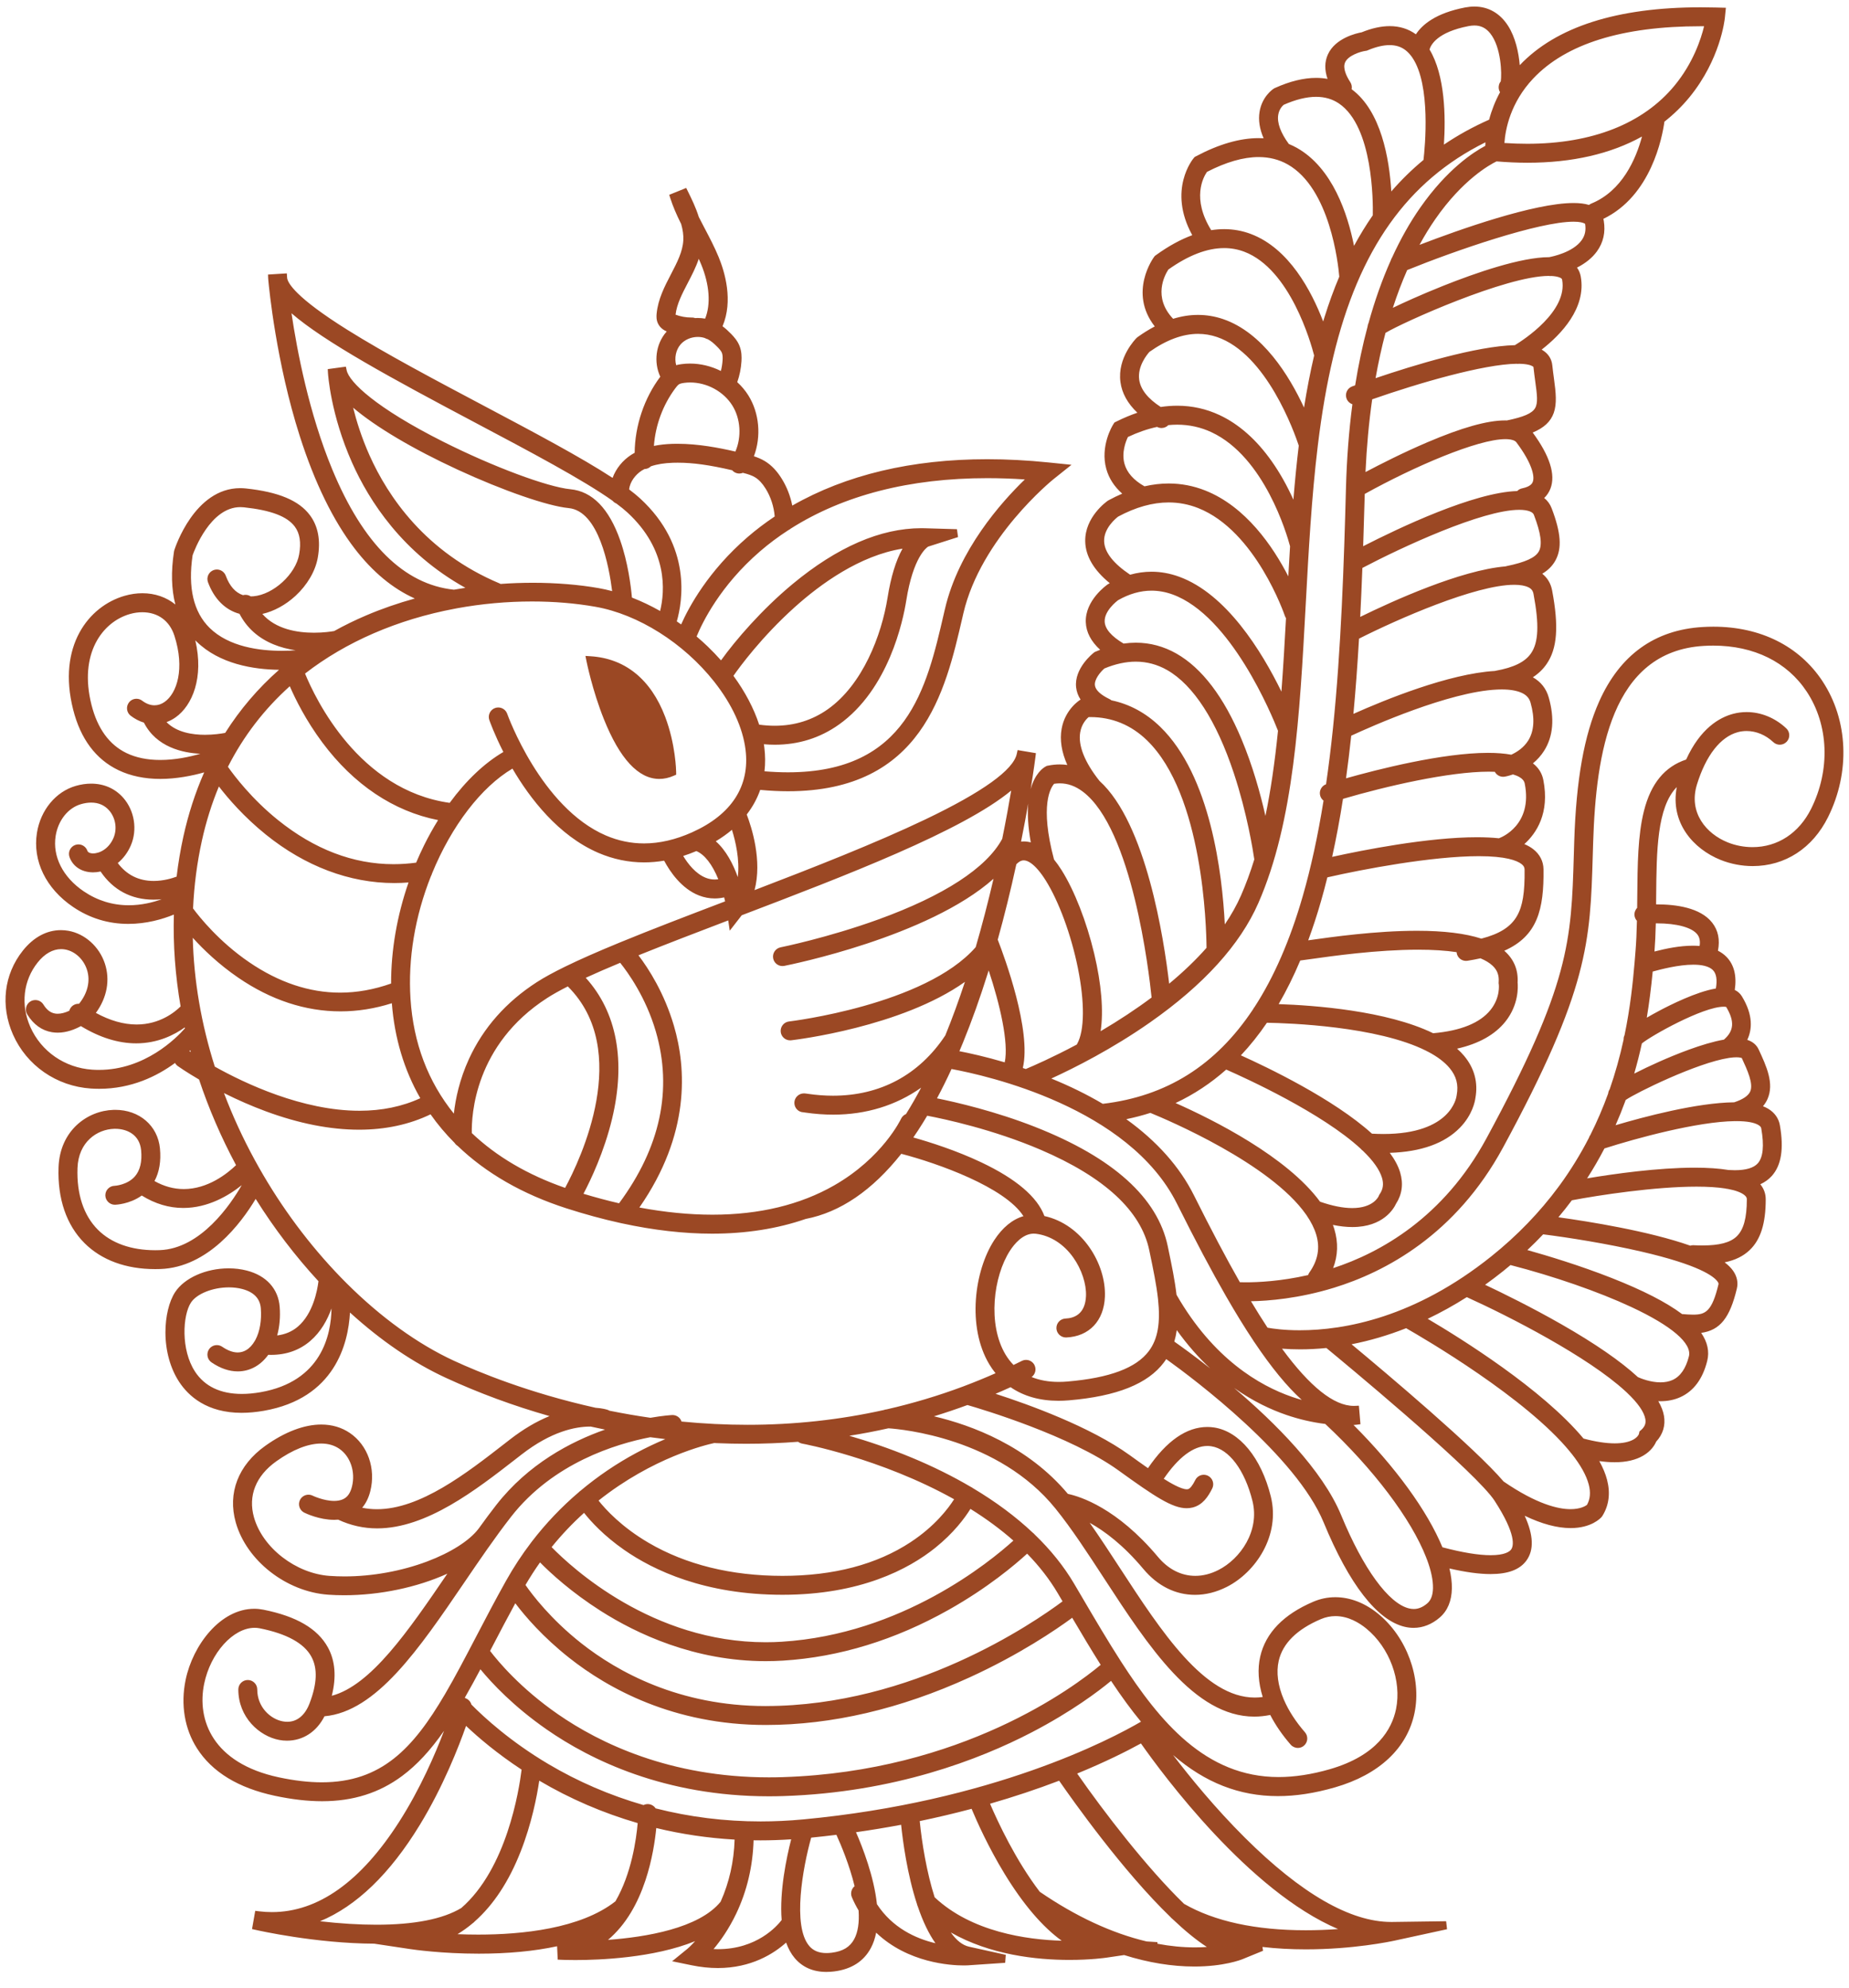 <svg width="186" height="200" viewBox="0 0 186 200" fill="none" xmlns="http://www.w3.org/2000/svg">
<path d="M183.333 68.524C180.994 64.99 177.097 63.043 172.358 63.043C172.003 63.043 171.639 63.054 171.276 63.076C166.461 63.361 162.958 65.883 160.867 70.571C159.355 73.961 158.558 78.433 158.359 84.645C158.345 85.078 158.333 85.499 158.321 85.911L158.318 86.013C158.061 94.669 157.932 99.013 149.525 114.524C145.201 122.502 138.839 126.021 134.104 127.572C134.592 126.307 134.633 124.987 134.224 123.635C134.183 123.499 134.136 123.361 134.084 123.222C134.783 123.366 135.439 123.438 136.042 123.438C139.157 123.438 140.214 121.565 140.426 121.107C141.046 120.145 141.187 119.08 140.846 117.939C140.659 117.312 140.309 116.653 139.804 115.973C142.951 115.872 145.324 115.022 146.864 113.442C148.136 112.136 148.378 110.764 148.416 110.472C148.702 108.892 148.32 107.46 147.283 106.217C147.076 105.969 146.839 105.728 146.574 105.493C148.759 105 150.395 104.08 151.447 102.755C152.786 101.066 152.707 99.265 152.665 98.835C152.733 97.613 152.322 96.575 151.442 95.75C151.403 95.714 151.363 95.678 151.322 95.643C154.668 94.161 155.318 91.481 155.269 87.451C155.259 86.644 154.9 85.942 154.231 85.421C153.986 85.229 153.688 85.059 153.342 84.914C154.542 83.832 155.909 81.812 155.251 78.461C155.119 77.786 154.768 77.226 154.206 76.791C154.656 76.42 155.034 75.996 155.333 75.521C156.24 74.083 156.396 72.28 155.796 70.163C155.544 69.272 155.007 68.591 154.197 68.132C154.764 67.763 155.221 67.322 155.581 66.799C156.654 65.242 156.82 63.026 156.135 59.393C156.004 58.7 155.666 58.13 155.144 57.716C155.745 57.354 156.174 56.918 156.47 56.379C157.14 55.158 157.026 53.589 156.089 51.133C155.93 50.715 155.678 50.369 155.339 50.097C155.62 49.827 155.832 49.507 155.971 49.142C156.501 47.743 155.899 45.85 154.182 43.513C155.325 43.036 155.986 42.414 156.298 41.541C156.628 40.61 156.513 39.493 156.326 38.131C156.266 37.691 156.205 37.238 156.152 36.736C156.085 36.104 155.752 35.585 155.189 35.235C155.155 35.213 155.12 35.193 155.082 35.172C157.032 33.652 159.593 30.989 159.014 27.806C158.954 27.476 158.827 27.178 158.637 26.921C159.5 26.483 160.172 25.938 160.638 25.295C161.29 24.398 161.522 23.356 161.329 22.196C161.318 22.136 161.305 22.076 161.29 22.016C166.096 19.702 167.215 13.813 167.432 12.24C168.366 11.507 169.213 10.682 169.949 9.783C173.062 5.984 173.495 1.971 173.512 1.802L173.615 0.782L172.59 0.755C172.083 0.742 171.577 0.735 171.087 0.735C162.672 0.735 156.546 2.694 152.878 6.558C152.776 5.278 152.435 3.739 151.705 2.6C150.893 1.33 149.72 0.659 148.313 0.659C148.011 0.659 147.695 0.691 147.374 0.752C144.459 1.315 143.082 2.456 142.432 3.45C141.676 2.904 140.79 2.628 139.798 2.628C138.94 2.628 137.988 2.838 136.972 3.251C136.443 3.347 134.324 3.832 133.578 5.478C133.244 6.216 133.232 7.04 133.545 7.935C133.174 7.868 132.789 7.835 132.396 7.835C131.14 7.835 129.746 8.177 128.253 8.852L128.238 8.858L128.136 8.915L128.123 8.923C128.005 9.001 126.959 9.725 126.708 11.232C126.567 12.071 126.704 12.969 127.114 13.91C126.947 13.901 126.78 13.895 126.612 13.895C124.719 13.895 122.609 14.505 120.34 15.707L120.181 15.79L120.064 15.926C120.036 15.957 117.418 19.08 119.935 23.658C118.748 24.095 117.523 24.768 116.287 25.663L116.172 25.747L116.086 25.86C116.059 25.896 113.474 29.394 116.163 32.838C115.592 33.137 115.015 33.495 114.443 33.905L114.43 33.915L114.339 33.992L114.328 34.003C114.248 34.082 112.379 35.972 112.711 38.436C112.862 39.558 113.434 40.592 114.415 41.518C113.736 41.75 113.044 42.039 112.35 42.382L112.107 42.502L111.963 42.732C111.909 42.819 110.648 44.882 111.288 47.175C111.551 48.117 112.088 48.95 112.89 49.66C112.427 49.857 111.965 50.081 111.511 50.329L111.502 50.335L111.433 50.377L111.423 50.384C111.329 50.449 109.112 52.015 109.168 54.473C109.2 55.946 110.031 57.354 111.636 58.666C111.588 58.692 111.54 58.719 111.492 58.747L111.485 58.751L111.426 58.788C111.333 58.852 109.143 60.386 109.225 62.593C109.262 63.594 109.748 64.525 110.671 65.367C110.52 65.425 110.371 65.486 110.223 65.549L110.111 65.597L110.013 65.674C109.932 65.737 108.044 67.235 108.251 69.137C108.298 69.576 108.449 69.991 108.7 70.375L108.695 70.379C108.632 70.417 107.152 71.325 106.795 73.313C106.594 74.434 106.786 75.656 107.366 76.953C107.114 76.917 106.86 76.9 106.604 76.9C106.223 76.9 105.831 76.939 105.44 77.019L105.297 77.048L105.169 77.119C104.913 77.261 104.111 77.816 103.679 79.388C104.009 77.374 104.158 76.173 104.161 76.153L104.208 75.767L102.366 75.456L102.284 75.836C101.934 77.461 98.84 79.679 93.089 82.429C88.093 84.819 81.664 87.336 75.903 89.543C76.69 86.578 75.615 83.233 75.117 81.936C75.709 81.173 76.163 80.343 76.473 79.461C77.457 79.552 78.395 79.598 79.268 79.598C92.772 79.598 95.099 69.538 96.797 62.193L96.91 61.703C98.67 54.119 105.895 48.269 105.968 48.211L107.788 46.757L105.47 46.52C103.363 46.305 101.291 46.196 99.312 46.196C91.711 46.196 85.117 47.765 79.699 50.861C79.508 49.897 79.147 48.972 78.64 48.157C78.153 47.372 77.608 46.8 76.973 46.407C76.595 46.173 76.205 46.017 75.839 45.9C76.592 43.904 76.389 41.553 75.286 39.786C74.983 39.299 74.606 38.85 74.164 38.445C74.404 37.764 74.546 37.057 74.589 36.337C74.613 35.913 74.614 35.357 74.394 34.802C74.194 34.298 73.869 33.921 73.545 33.588C73.241 33.275 72.962 33.025 72.684 32.82C73.769 30.25 72.918 27.382 72.294 25.864C71.885 24.872 71.388 23.924 70.907 23.007L70.882 22.962C70.677 22.571 70.483 22.201 70.295 21.828C70.001 20.881 69.574 20.013 69.196 19.245L69.029 18.907L67.32 19.599L67.436 19.959C67.689 20.741 68.025 21.539 68.522 22.539C68.692 23.129 68.763 23.658 68.738 24.157C68.681 25.313 68.106 26.417 67.496 27.587C66.855 28.818 66.192 30.092 66.052 31.567C66.026 31.84 66.02 32.199 66.197 32.559C66.405 32.982 66.763 33.211 67.067 33.347C67.047 33.368 67.029 33.39 67.01 33.411C65.966 34.627 65.739 36.435 66.422 37.898C66.422 37.899 66.42 37.901 66.419 37.902C64.801 40.057 63.87 42.831 63.844 45.548C63.718 45.617 63.605 45.683 63.5 45.751C62.623 46.321 61.961 47.148 61.623 48.075C58.434 45.99 53.677 43.471 48.655 40.81C43.804 38.24 38.788 35.584 34.979 33.202C29.701 29.902 28.959 28.462 28.888 27.989C28.883 27.941 28.881 27.913 28.88 27.903L28.851 27.501L26.962 27.619L26.978 28.017C26.98 28.07 26.985 28.125 26.991 28.182C27.069 29.035 27.788 36.467 30.158 43.878C31.657 48.568 33.52 52.379 35.694 55.206C37.488 57.538 39.513 59.216 41.727 60.208C40.024 60.678 38.382 61.249 36.831 61.911C35.728 62.381 34.647 62.909 33.616 63.481C33.326 63.533 32.558 63.65 31.587 63.65C29.92 63.65 27.74 63.307 26.391 61.761C27.547 61.498 28.728 60.859 29.718 59.948C30.907 58.854 31.727 57.453 31.966 56.106C32.272 54.373 32.005 52.932 31.17 51.82C30.061 50.343 28.019 49.49 24.743 49.138C24.549 49.118 24.354 49.107 24.163 49.107C19.569 49.107 17.617 55.089 17.536 55.344L17.532 55.359L17.506 55.471L17.503 55.487C17.193 57.5 17.241 59.278 17.641 60.81C16.741 60.083 15.597 59.677 14.325 59.677C13.738 59.677 13.135 59.764 12.534 59.937C8.913 60.978 5.747 65.001 7.356 71.374C8.103 74.331 9.635 76.384 11.91 77.475C13.131 78.061 14.553 78.358 16.137 78.358C17.721 78.358 19.335 78.041 20.54 77.698C19.648 79.721 18.945 81.89 18.445 84.16C18.158 85.465 17.93 86.818 17.768 88.186C17.331 88.349 16.455 88.621 15.463 88.621C13.956 88.621 12.741 88.015 11.847 86.818C12.408 86.357 12.858 85.752 13.161 85.047C13.84 83.469 13.533 81.543 12.397 80.254C11.577 79.324 10.46 78.832 9.166 78.832C8.665 78.832 8.146 78.908 7.623 79.058C5.615 79.635 4.081 81.49 3.715 83.785C3.266 86.605 4.625 89.391 7.352 91.238C9.02 92.368 10.888 92.941 12.904 92.941C14.729 92.941 16.33 92.477 17.491 92.004C17.403 95.04 17.631 98.145 18.167 101.243C17.595 101.811 16.068 103.062 13.744 103.062C12.438 103.062 11.061 102.67 9.645 101.895C10.764 100.367 11.095 98.581 10.549 96.931C9.984 95.225 8.545 93.933 6.883 93.636C6.632 93.592 6.378 93.569 6.129 93.569C4.696 93.569 3.371 94.284 2.295 95.635C0.396 98.021 0.027 101.176 1.306 104.074C2.683 107.19 5.685 109.271 9.14 109.503C9.416 109.521 9.696 109.531 9.972 109.531C13.223 109.531 15.801 108.26 17.608 106.931C17.677 107.057 17.773 107.166 17.894 107.251C17.979 107.312 18.742 107.848 20.025 108.598C20.999 111.525 22.249 114.42 23.745 117.211C22.851 118.071 20.905 119.617 18.48 119.617C17.48 119.617 16.494 119.347 15.541 118.811C16.028 117.91 16.213 116.807 16.09 115.525C15.871 113.242 14.021 111.647 11.591 111.647C11.534 111.647 11.478 111.647 11.421 111.65C8.77 111.73 6.019 113.742 5.89 117.431C5.779 120.598 6.681 123.233 8.499 125.052C10.211 126.764 12.671 127.67 15.612 127.67C15.781 127.67 15.952 127.667 16.122 127.661C20.932 127.494 24.248 123.06 25.72 120.607C27.589 123.587 29.711 126.37 32.036 128.889C31.922 129.816 31.489 132.153 29.962 133.455C29.387 133.945 28.69 134.242 27.883 134.342C28.126 133.454 28.213 132.47 28.135 131.462C27.996 129.65 26.789 128.32 24.823 127.815C24.248 127.667 23.637 127.592 23.004 127.592C20.72 127.592 18.555 128.554 17.616 129.986C17.002 130.923 16.638 132.445 16.642 134.058C16.648 135.908 17.14 137.669 18.026 139.018C18.958 140.436 20.804 142.127 24.303 142.127C25.002 142.127 25.75 142.059 26.527 141.924C33.697 140.677 35.036 135.153 35.206 132.037C38.346 134.893 41.593 137.103 44.868 138.614C48.174 140.14 51.67 141.429 55.277 142.454C53.955 142.994 52.625 143.779 51.31 144.799L50.72 145.258C46.958 148.182 42.277 151.823 37.922 151.823C37.415 151.823 36.917 151.773 36.434 151.675C36.811 151.228 37.086 150.667 37.253 149.998C37.821 147.728 36.994 145.38 35.197 144.157C34.366 143.591 33.397 143.305 32.317 143.305C30.595 143.305 28.647 144.046 26.683 145.449C23.963 147.391 22.881 150.199 23.715 153.151C24.802 157.003 28.806 160.129 33.027 160.424C33.546 160.46 34.083 160.478 34.621 160.478C38.22 160.478 41.983 159.681 45.001 158.307C41.059 164.094 37.319 169.539 33.376 170.59C33.851 168.697 33.72 167.061 32.983 165.721C31.947 163.836 29.826 162.596 26.499 161.931C26.195 161.871 25.885 161.839 25.577 161.839C22.182 161.839 19.4 165.476 18.672 168.992C18.159 171.476 18.567 173.924 19.82 175.884C21.342 178.265 23.977 179.869 27.655 180.653C29.351 181.015 30.947 181.198 32.398 181.198C35.523 181.198 38.163 180.363 40.466 178.647C41.939 177.548 43.28 176.11 44.668 174.117C43.788 176.44 42.277 179.953 40.144 183.281C36.288 189.3 31.986 192.352 27.36 192.352C26.931 192.352 26.493 192.326 26.059 192.272L25.675 192.224L25.353 194.059L25.73 194.144C25.974 194.2 31.782 195.508 37.64 195.528L41.272 196.074C41.585 196.122 44.441 196.535 48.165 196.534C51.106 196.534 53.739 196.284 56.041 195.788L56.103 197.132L56.474 197.149C56.609 197.156 57.112 197.175 57.882 197.175C60.259 197.175 65.761 196.973 69.926 195.274C69.475 195.772 69.172 196.027 69.168 196.031L67.614 197.297L69.577 197.701C70.475 197.886 71.361 197.979 72.211 197.979C75.566 197.979 77.828 196.54 79.08 195.419C79.294 196.025 79.579 196.542 79.929 196.96C80.711 197.896 81.789 198.37 83.129 198.37C83.38 198.37 83.643 198.354 83.912 198.32C85.643 198.104 86.887 197.31 87.609 195.958C87.848 195.51 88.025 194.994 88.137 194.42C91.321 197.469 95.638 197.718 96.948 197.718C97.162 197.718 97.304 197.712 97.336 197.709L101.116 197.453L101.177 196.65L97.478 195.83C96.832 195.687 96.218 195.207 95.646 194.399C99.604 196.657 104.235 197.162 107.586 197.162C109.708 197.162 111.175 196.955 111.335 196.931L113.083 196.673C115.518 197.439 117.894 197.827 120.147 197.827C123.096 197.827 124.822 197.156 125.008 197.08L127.055 196.243L126.998 195.857C128.379 196.019 129.834 196.1 131.356 196.1C136.118 196.1 139.861 195.315 140.273 195.225L145.565 194.074L145.473 193.27L140.056 193.344C140.017 193.344 139.978 193.344 139.939 193.344C135.836 193.344 130.887 190.491 125.229 184.865C122.245 181.898 119.682 178.749 118.003 176.549C121.222 179.332 124.672 180.684 128.544 180.684C130.36 180.684 132.242 180.396 134.298 179.802C138.728 178.523 141.568 175.86 142.296 172.304C143.016 168.787 141.512 164.691 138.639 162.344C137.301 161.251 135.81 160.674 134.324 160.674C133.564 160.674 132.823 160.826 132.119 161.126C129.12 162.403 127.322 164.259 126.773 166.641C126.486 167.884 126.575 169.283 127.024 170.715C126.757 170.751 126.489 170.77 126.224 170.77C121.154 170.77 116.833 164.143 112.654 157.732C111.662 156.21 110.644 154.649 109.616 153.188C111.115 154.018 113.005 155.431 115.017 157.835C116.444 159.538 118.24 160.438 120.212 160.438C121.286 160.438 122.368 160.166 123.425 159.629C126.295 158.17 128.817 154.488 127.836 150.536C126.872 146.653 124.689 143.995 122.138 143.602C121.914 143.568 121.685 143.55 121.457 143.55C119.362 143.55 117.353 144.944 115.48 147.694C114.862 147.263 114.207 146.792 113.632 146.377C109.682 143.525 103.494 141.292 100.149 140.213C100.658 139.997 101.164 139.774 101.659 139.547C102.976 140.455 104.595 140.915 106.473 140.915C106.813 140.915 107.166 140.9 107.525 140.87C112.348 140.463 115.479 139.21 117.096 137.04C117.173 136.937 117.247 136.832 117.317 136.721C120.157 138.759 130.383 146.437 133.153 153.154C135.711 159.361 138.528 162.991 141.299 163.65C141.6 163.722 141.904 163.758 142.202 163.758C143.135 163.758 144.042 163.4 144.827 162.722C145.617 162.041 146.029 161.054 146.051 159.79C146.061 159.184 145.979 158.511 145.806 157.784C147.448 158.162 148.807 158.347 149.941 158.347C151.699 158.347 152.877 157.905 153.544 156.995C154.322 155.934 154.27 154.45 153.378 152.482C155.093 153.305 156.642 153.721 157.997 153.721C160.086 153.721 161.009 152.725 161.107 152.611L161.119 152.598L161.188 152.503L161.197 152.49C161.856 151.425 162.012 150.201 161.659 148.852C161.505 148.26 161.244 147.634 160.88 146.981C161.434 147.059 161.954 147.099 162.432 147.098C163.595 147.098 164.567 146.87 165.323 146.42C166.101 145.957 166.453 145.374 166.604 145.023C167.284 144.288 167.554 143.391 167.387 142.425C167.306 141.959 167.115 141.467 166.817 140.955C166.888 140.958 166.96 140.959 167.03 140.959C167.762 140.959 168.438 140.82 169.037 140.548C170.377 139.939 171.285 138.713 171.738 136.903C171.973 135.962 171.768 135.016 171.129 134.084C173.041 133.819 174.021 132.557 174.72 129.624C174.865 129.018 174.735 128.401 174.344 127.841C174.139 127.547 173.857 127.266 173.49 126.989C174.548 126.771 175.362 126.37 176.004 125.759C177.109 124.708 177.623 123.084 177.623 120.648C177.623 120.083 177.436 119.568 177.078 119.135C177.537 118.924 177.925 118.643 178.235 118.297C179.195 117.226 179.46 115.556 179.046 113.191C178.924 112.497 178.516 111.924 177.867 111.535C177.712 111.442 177.537 111.359 177.347 111.284C177.534 111.062 177.685 110.824 177.798 110.57C178.498 108.996 177.695 107.262 176.918 105.585C176.699 105.111 176.313 104.783 175.766 104.608C176.24 103.616 176.402 102.153 175.223 100.225C175.052 99.945 174.813 99.732 174.51 99.588C174.723 98.148 174.435 97.021 173.652 96.236C173.416 96 173.136 95.8 172.817 95.638C173.034 94.538 172.841 93.593 172.24 92.822C171.052 91.297 168.561 90.978 166.681 90.978C166.652 90.978 166.623 90.978 166.594 90.978C166.596 90.71 166.599 90.443 166.601 90.177C166.641 85.589 166.68 81.224 168.674 79.177C167.996 82.742 170.319 85.399 173.094 86.509C174.103 86.912 175.215 87.126 176.311 87.126C179.573 87.126 182.336 85.331 183.893 82.2C186.138 77.683 185.922 72.442 183.328 68.52L183.333 68.524ZM10.97 81.517C11.63 82.265 11.809 83.384 11.415 84.3C10.954 85.371 10.052 85.851 9.362 85.851C9.349 85.851 9.337 85.851 9.326 85.851C9.122 85.844 8.862 85.791 8.787 85.579C8.652 85.199 8.292 84.944 7.89 84.944C7.781 84.944 7.674 84.963 7.572 84.999C7.077 85.174 6.817 85.719 6.991 86.214C7.32 87.142 8.169 87.718 9.263 87.754C9.299 87.755 9.335 87.756 9.372 87.756C9.615 87.756 9.865 87.728 10.118 87.672C11.37 89.526 13.202 90.504 15.437 90.504C15.722 90.504 15.999 90.489 16.263 90.462C15.388 90.775 14.234 91.066 12.959 91.066C11.321 91.066 9.794 90.595 8.423 89.666C6.325 88.245 5.27 86.161 5.599 84.09C5.849 82.522 6.851 81.267 8.152 80.894C8.508 80.791 8.852 80.739 9.175 80.739C9.911 80.739 10.516 81.001 10.97 81.518V81.517ZM170.701 78.928C171.608 75.989 173.075 74.115 174.831 73.65C175.112 73.576 175.404 73.538 175.698 73.538C176.662 73.538 177.617 73.936 178.386 74.658C178.564 74.825 178.795 74.916 179.038 74.916C179.3 74.916 179.553 74.807 179.732 74.616C179.907 74.431 179.998 74.189 179.99 73.935C179.981 73.68 179.876 73.444 179.69 73.271C178.566 72.215 177.149 71.633 175.7 71.633C175.241 71.633 174.784 71.692 174.343 71.809C172.971 72.173 171.048 73.268 169.618 76.408C167.459 77.126 166.07 78.818 165.375 81.572C164.754 84.03 164.728 87.01 164.7 90.164V90.187C164.696 90.566 164.694 90.947 164.689 91.33C164.494 91.531 164.393 91.811 164.423 92.097C164.446 92.299 164.531 92.484 164.666 92.632C164.639 93.844 164.596 94.777 164.527 95.634C164.497 96.014 164.465 96.418 164.429 96.843C164.425 96.871 164.423 96.897 164.422 96.92C164.26 98.822 163.998 101.358 163.418 104.149C163.383 104.22 163.359 104.284 163.346 104.348C163.332 104.418 163.326 104.491 163.329 104.567C162.953 106.298 162.481 107.981 161.928 109.571C161.869 109.659 161.84 109.736 161.816 109.804C161.794 109.867 161.78 109.934 161.773 110.005C161.254 111.439 160.652 112.841 159.982 114.173C159.915 114.262 159.864 114.363 159.833 114.47C158.979 116.13 157.992 117.731 156.9 119.229C156.856 119.276 156.816 119.329 156.78 119.39C154.885 121.957 152.613 124.308 150.025 126.381C142.344 132.531 135.295 133.821 130.734 133.821C129.159 133.821 128.037 133.659 127.507 133.562C126.971 132.748 126.413 131.856 125.842 130.902C127.578 130.871 130.647 130.632 134.181 129.546C139.31 127.971 146.424 124.243 151.201 115.431C159.823 99.522 159.966 94.744 160.223 86.069C160.236 85.626 160.25 85.172 160.265 84.706C160.55 75.81 162.072 65.528 171.39 64.976C171.712 64.957 172.033 64.947 172.347 64.947C176.434 64.947 179.772 66.59 181.746 69.574C183.966 72.931 184.138 77.445 182.194 81.354C180.972 83.811 178.822 85.22 176.294 85.22C175.447 85.22 174.587 85.056 173.808 84.744C171.637 83.876 169.835 81.741 170.703 78.926L170.701 78.928ZM173.646 101.295C174.505 102.733 174.439 103.697 173.419 104.584C171.256 104.96 168.424 106.131 166.913 106.803C166.04 107.191 165.17 107.605 164.394 108.001C164.682 107.01 164.939 105.995 165.163 104.969C166.076 104.206 171.299 101.273 173.393 101.273C173.434 101.273 173.475 101.274 173.514 101.277C173.576 101.282 173.618 101.288 173.646 101.295ZM176.062 109.802C175.868 110.236 175.326 110.602 174.449 110.889C170.71 110.925 165.355 112.353 162.518 113.194C162.869 112.398 163.189 111.605 163.473 110.825C163.493 110.77 163.512 110.715 163.531 110.66C163.531 110.659 163.531 110.658 163.532 110.657C164.576 109.929 170.709 106.921 173.898 106.43C173.942 106.427 173.985 106.421 174.029 106.411C174.268 106.378 174.483 106.362 174.67 106.362C174.82 106.362 174.952 106.373 175.064 106.394C175.145 106.409 175.19 106.425 175.214 106.436C175.779 107.655 176.406 109.027 176.062 109.803V109.802ZM165.133 143.813L164.924 143.996L164.863 144.268C164.845 144.315 164.731 144.579 164.313 144.814C163.866 145.065 163.216 145.198 162.434 145.198C161.556 145.198 160.5 145.036 159.294 144.715C155.17 139.75 146.951 134.632 143.62 132.669C144.947 132.036 146.265 131.305 147.551 130.489C151.808 132.415 159.744 136.478 163.527 139.971C163.566 140.014 163.61 140.056 163.66 140.094C164.764 141.138 165.389 142.034 165.514 142.758C165.586 143.173 165.472 143.49 165.132 143.815L165.133 143.813ZM104.067 137.329C103.904 137.004 103.578 136.802 103.215 136.802C103.068 136.802 102.922 136.838 102.79 136.904C102.531 137.033 102.257 137.167 101.956 137.311C101.651 136.999 101.38 136.647 101.15 136.263C99.331 133.224 99.919 128.4 101.608 125.801C102.021 125.166 102.88 124.1 103.991 124.1C104.062 124.1 104.135 124.105 104.206 124.113C105.661 124.291 106.997 125.14 107.966 126.503C108.803 127.68 109.292 129.16 109.246 130.366C109.175 132.177 108.083 132.604 107.18 132.643C106.655 132.666 106.248 133.111 106.27 133.636C106.292 134.138 106.72 134.546 107.222 134.546C107.235 134.546 107.248 134.546 107.262 134.546C109.564 134.446 111.053 132.873 111.148 130.441C111.276 127.15 108.87 123.166 105.064 122.331C104.349 120.407 102.219 118.594 98.73 116.937C96.192 115.732 93.521 114.889 91.875 114.427C92.045 114.181 92.21 113.934 92.37 113.69C92.665 113.239 92.968 112.751 93.272 112.238C95.027 112.572 99.884 113.609 104.671 115.658C111.105 118.411 114.785 121.813 115.608 125.766L115.665 126.038C116.007 127.677 116.329 129.227 116.486 130.647C116.487 130.662 116.489 130.677 116.491 130.691C116.751 133.098 116.467 134.707 115.572 135.908C114.299 137.615 111.615 138.62 107.367 138.979C107.074 139.004 106.786 139.016 106.507 139.016C105.49 139.016 104.575 138.851 103.774 138.526C104.143 138.258 104.275 137.752 104.065 137.331L104.067 137.329ZM119.959 151.654C120.989 151.402 121.541 150.543 121.944 149.736C122.178 149.267 121.988 148.694 121.518 148.459C121.386 148.393 121.239 148.359 121.092 148.359C120.729 148.359 120.403 148.56 120.24 148.886C119.961 149.445 119.713 149.755 119.505 149.806C119.471 149.814 119.431 149.818 119.386 149.818C118.81 149.818 117.71 149.168 117.067 148.761C118.541 146.6 120.054 145.46 121.456 145.46C121.588 145.46 121.722 145.47 121.853 145.491C123.631 145.765 125.217 147.876 125.993 151.001C126.737 153.998 124.784 156.811 122.568 157.937C121.798 158.328 121.016 158.526 120.244 158.526C118.829 158.526 117.528 157.867 116.483 156.617C112.37 151.706 108.669 150.544 107.424 150.282C103.379 145.456 97.751 143.37 93.954 142.476C95.085 142.13 96.211 141.751 97.318 141.342C98.832 141.78 107.677 144.426 112.521 147.924C116.178 150.565 117.933 151.723 119.374 151.723C119.573 151.723 119.769 151.7 119.959 151.653V151.654ZM130.553 175.839C130.783 175.839 131.005 175.756 131.177 175.605C131.574 175.26 131.616 174.657 131.271 174.261C130.348 173.2 129.639 172.107 129.165 171.015L129.16 171.005C129.156 170.995 129.151 170.984 129.146 170.973C128.545 169.572 128.368 168.223 128.633 167.072C129.037 165.317 130.462 163.907 132.869 162.881C133.346 162.678 133.84 162.576 134.338 162.576C135.637 162.576 136.741 163.254 137.437 163.823C139.786 165.741 141.017 169.074 140.434 171.927C140.024 173.928 138.537 176.601 133.773 177.977C131.961 178.501 130.225 178.766 128.617 178.766C121.273 178.766 116.662 173.183 112.769 167.147C111.461 165.117 110.145 162.879 108.872 160.713L108.823 160.629C108.564 160.189 108.305 159.746 108.043 159.302C107.021 157.57 105.685 155.906 104.071 154.355C104.054 154.333 104.031 154.305 104.001 154.277C103.968 154.245 103.934 154.219 103.905 154.198C102.194 152.58 100.157 151.063 97.847 149.69C97.783 149.641 97.72 149.604 97.66 149.578C97.658 149.577 97.656 149.576 97.655 149.575C95.839 148.508 93.854 147.524 91.753 146.65C89.416 145.677 87.212 144.951 85.435 144.435C86.755 144.226 88.072 143.974 89.37 143.683C90.728 143.774 100.446 144.666 106.173 151.755C107.799 153.767 109.384 156.198 111.065 158.777C115.523 165.616 120.134 172.687 126.182 172.687C126.702 172.687 127.237 172.63 127.779 172.52C128.306 173.54 128.997 174.544 129.836 175.509C130.017 175.717 130.279 175.836 130.555 175.836L130.553 175.839ZM115.344 195.304C111.836 194.471 108.219 192.79 104.594 190.307C102.179 187.144 100.394 183.318 99.593 181.45C101.988 180.76 104.323 179.982 106.544 179.134C107.905 181.102 112.949 188.229 117.753 192.86C117.805 192.926 117.867 192.984 117.937 193.036C119.198 194.235 120.358 195.181 121.404 195.86C121.011 195.888 120.607 195.902 120.196 195.902C118.987 195.902 117.724 195.779 116.436 195.537L116.429 195.373L115.343 195.304H115.344ZM88.215 191.553C87.924 188.794 86.777 185.846 86.11 184.316C87.639 184.098 89.162 183.847 90.648 183.568C90.82 185.231 91.264 188.566 92.25 191.567C92.265 191.641 92.29 191.714 92.324 191.785C92.837 193.298 93.433 194.536 94.101 195.483C92.113 195.013 89.777 193.942 88.215 191.554V191.553ZM81.394 195.745C79.7 193.721 80.752 187.893 81.601 184.861C82.452 184.776 83.303 184.681 84.138 184.578C84.595 185.58 85.449 187.607 85.969 189.747C85.845 189.847 85.748 189.978 85.686 190.131C85.592 190.367 85.594 190.626 85.695 190.86C85.888 191.313 86.109 191.748 86.369 192.185C86.453 193.397 86.305 194.366 85.931 195.067C85.506 195.863 84.79 196.297 83.679 196.437C83.488 196.461 83.304 196.473 83.134 196.473C82.372 196.473 81.803 196.235 81.394 195.746V195.745ZM78.63 193.151C78.166 193.76 76.137 196.082 72.219 196.082C72.076 196.082 71.929 196.078 71.781 196.072C72.485 195.232 73.332 194.037 74.07 192.483C75.144 190.221 75.728 187.748 75.806 185.129C76.056 185.134 76.287 185.135 76.511 185.135C77.509 185.135 78.541 185.1 79.588 185.031C79.129 186.826 78.397 190.262 78.631 193.151H78.63ZM25.615 163.753C25.788 163.753 25.96 163.769 26.126 163.803C28.831 164.343 30.577 165.299 31.314 166.642C31.965 167.825 31.903 169.378 31.127 171.388C30.673 172.561 29.884 173.207 28.904 173.207C28.754 173.207 28.598 173.192 28.439 173.163C27.198 172.931 25.878 171.729 25.878 169.956C25.878 169.431 25.451 169.004 24.926 169.004C24.401 169.004 23.974 169.431 23.974 169.956C23.974 172.757 26.094 174.663 28.09 175.035C28.344 175.083 28.604 175.107 28.863 175.107C30.479 175.107 31.845 174.216 32.642 172.652C37.857 172.187 42.151 165.881 46.695 159.209C48.226 156.96 49.81 154.634 51.413 152.579C55.63 147.171 61.964 145.247 65.41 144.58C65.914 144.649 66.42 144.712 66.926 144.771C65.949 145.179 64.978 145.641 64.025 146.152C62.027 147.223 60.129 148.51 58.383 149.977C58.325 150.015 58.271 150.061 58.22 150.115C56.483 151.594 54.9 153.259 53.514 155.061C53.487 155.093 53.462 155.126 53.439 155.161C52.509 156.381 51.658 157.678 50.909 159.015C49.811 160.976 48.835 162.847 47.891 164.655C46.814 166.718 45.797 168.667 44.775 170.41C44.767 170.423 44.76 170.436 44.752 170.449C41.543 175.911 38.352 179.296 32.37 179.296C31.062 179.296 29.609 179.128 28.052 178.795C21.372 177.37 19.791 172.998 20.538 169.382C21.18 166.278 23.457 163.753 25.614 163.753H25.615ZM35.407 149.542C35.242 150.204 34.956 150.609 34.509 150.817C34.379 150.877 34.229 150.923 34.063 150.951C34.055 150.952 34.046 150.953 34.036 150.955C33.904 150.976 33.761 150.988 33.611 150.988C32.557 150.988 31.459 150.464 31.451 150.46C31.321 150.396 31.176 150.362 31.031 150.362C30.666 150.362 30.338 150.566 30.176 150.894C30.064 151.122 30.047 151.38 30.129 151.621C30.211 151.862 30.381 152.057 30.609 152.169C30.759 152.243 32.116 152.891 33.616 152.891C33.752 152.891 33.888 152.885 34.019 152.874C35.261 153.455 36.579 153.751 37.941 153.751C42.91 153.751 47.89 149.878 51.891 146.767L52.48 146.31C55.463 143.996 57.876 143.51 59.374 143.51C59.392 143.51 59.409 143.51 59.427 143.51C59.904 143.616 60.383 143.718 60.863 143.815C57.414 145.023 53.142 147.268 49.911 151.409C49.361 152.114 48.784 152.89 48.145 153.779L48.136 153.79C47.226 154.988 45.343 156.186 42.972 157.079C40.397 158.049 37.447 158.583 34.666 158.583C34.16 158.583 33.654 158.565 33.16 158.531C29.758 158.294 26.415 155.706 25.549 152.64C24.938 150.476 25.734 148.474 27.792 147.005C29.432 145.833 30.994 145.215 32.308 145.215C33.005 145.215 33.617 145.39 34.127 145.738C35.25 146.502 35.776 148.067 35.407 149.543V149.542ZM78.755 178.775C78.287 178.79 77.815 178.797 77.352 178.797C67.383 178.797 60.304 175.342 56.122 172.444C52.334 169.819 50.083 167.108 49.299 166.077L49.582 165.536C50.325 164.113 51.058 162.713 51.837 161.284C52.819 162.586 54.602 164.673 57.26 166.774C61.157 169.855 67.748 173.528 77.018 173.528C83.67 173.528 90.565 171.921 97.51 168.752C102.555 166.449 106.223 163.947 107.859 162.744C108.776 164.301 109.742 165.925 110.724 167.478C108.039 169.722 96.739 178.198 78.758 178.774L78.755 178.775ZM77.016 171.624C68.315 171.624 62.13 168.19 58.475 165.308C55.393 162.879 53.528 160.408 52.86 159.445C53.318 158.663 53.807 157.901 54.323 157.173C55.441 158.306 57.495 160.185 60.413 162.044C64.04 164.354 69.866 167.108 77.023 167.108C77.603 167.108 78.191 167.09 78.771 167.054C84.427 166.701 90.032 164.98 95.433 161.942C99.359 159.734 102.1 157.416 103.325 156.294C104.554 157.555 105.588 158.891 106.402 160.269C106.564 160.544 106.725 160.819 106.887 161.092C103.935 163.293 91.78 171.622 77.016 171.622V171.624ZM78.652 165.154C78.11 165.189 77.56 165.205 77.017 165.205C65.635 165.205 57.533 157.727 55.489 155.635C56.482 154.407 57.577 153.25 58.754 152.189C59.453 153.076 60.748 154.491 62.776 155.906C65.735 157.971 70.902 160.431 78.712 160.431C86.522 160.431 91.396 157.862 94.08 155.706C95.936 154.215 97.044 152.721 97.622 151.791C99.222 152.788 100.672 153.859 101.941 154.98C99.597 157.105 90.723 164.399 78.652 165.153V165.154ZM91.619 155.127C88.196 157.384 83.852 158.527 78.711 158.527C73.569 158.527 68.991 157.402 65.215 155.184C62.533 153.608 60.935 151.867 60.211 150.953C65.671 146.611 71.034 145.339 71.851 145.165C71.877 145.166 71.902 145.167 71.928 145.168C71.983 145.171 72.036 145.174 72.092 145.177C73.084 145.218 74.086 145.24 75.071 145.24C76.807 145.24 78.561 145.172 80.287 145.039C80.407 145.133 80.549 145.196 80.699 145.224C80.778 145.238 88.571 146.684 95.978 150.82C95.376 151.768 94.035 153.535 91.619 155.126V155.127ZM65.953 181.916C65.782 181.656 65.489 181.49 65.166 181.486H65.159C65.012 181.486 64.868 181.52 64.737 181.586C61.357 180.613 58.131 179.221 55.148 177.45C51.329 175.183 48.695 172.765 47.42 171.472C47.335 171.17 47.107 170.928 46.805 170.828C46.79 170.812 46.775 170.796 46.761 170.78C47.324 169.797 47.869 168.788 48.328 167.925C49.493 169.345 51.668 171.668 54.994 173.98C59.406 177.047 66.865 180.703 77.348 180.703C77.834 180.703 78.328 180.695 78.817 180.679C89.942 180.322 98.523 177.004 103.761 174.283C107.814 172.178 110.528 170.117 111.766 169.092C112.818 170.675 113.808 172.026 114.775 173.198C111.724 174.978 99.83 181.24 80.785 183.029H80.775C79.352 183.163 77.918 183.231 76.515 183.231C72.918 183.231 69.365 182.789 65.952 181.917L65.953 181.916ZM42.214 183.608C44.587 179.728 46.163 175.669 46.883 173.621C48.125 174.797 49.996 176.392 52.47 178.02C52.211 180.127 50.961 187.984 46.401 191.943C44.545 193.057 41.67 193.621 37.855 193.621C36.117 193.621 34.219 193.504 32.194 193.273C35.855 191.752 39.218 188.51 42.213 183.609L42.214 183.608ZM47.547 193.476C47.621 193.428 47.69 193.367 47.751 193.295C49.646 191.623 51.203 189.253 52.38 186.25C53.473 183.463 54.001 180.776 54.247 179.13C57.331 180.952 60.66 182.387 64.148 183.398C64.005 185.049 63.522 188.493 61.909 191.269C58.388 194.033 52.472 194.615 48.116 194.615C47.427 194.615 46.727 194.601 46.022 194.572C46.55 194.254 47.06 193.887 47.547 193.476ZM63.477 192.377C63.487 192.36 63.497 192.343 63.507 192.326C64.058 191.399 64.533 190.341 64.921 189.18C65.609 187.12 65.898 185.126 66.018 183.895C68.578 184.515 71.225 184.905 73.898 185.058C73.831 187.265 73.359 189.364 72.493 191.304C70.319 193.992 64.939 194.869 61.162 195.146C62.038 194.409 62.813 193.483 63.477 192.378V192.377ZM97.737 181.963C98.264 183.226 99.422 185.82 101.051 188.492C102.924 191.561 104.852 193.821 106.799 195.231C103.296 195.127 97.733 194.356 94.019 190.859C93.216 188.348 92.728 185.331 92.521 183.196C94.282 182.83 96.033 182.416 97.736 181.963H97.737ZM108.359 178.414C111.226 177.237 113.377 176.151 114.773 175.385C116.974 178.522 125.646 190.264 134.604 194.058C133.506 194.138 132.42 194.178 131.362 194.178C126.303 194.178 122.183 193.285 119.112 191.523C115.392 187.921 111.071 182.317 108.359 178.413V178.414ZM97.004 139.43C96.954 139.445 96.907 139.463 96.861 139.485C94.382 140.411 91.803 141.182 89.197 141.777C89.097 141.784 88.999 141.806 88.906 141.844C84.481 142.831 79.873 143.332 75.207 143.332C73.017 143.332 70.782 143.221 68.558 143.003C68.433 142.622 68.075 142.349 67.658 142.349C67.638 142.349 67.619 142.349 67.601 142.351C67.51 142.356 66.69 142.405 65.428 142.625C64.066 142.43 62.68 142.19 61.305 141.912C61.244 141.875 61.182 141.845 61.117 141.824C61.039 141.798 60.618 141.666 59.904 141.616C53.194 140.124 48.105 138.016 45.669 136.891C42.036 135.215 38.303 132.52 34.873 129.098C34.863 129.088 34.853 129.079 34.844 129.07C34.483 128.709 34.113 128.327 33.743 127.934C33.73 127.919 33.717 127.905 33.703 127.891C30.579 124.557 27.859 120.784 25.618 116.674C24.431 114.498 23.395 112.244 22.531 109.961C23.926 110.661 25.334 111.274 26.727 111.79C30.054 113.021 33.212 113.645 36.116 113.645C38.764 113.645 41.184 113.125 43.311 112.098C44.027 113.118 44.84 114.084 45.733 114.976C45.81 115.096 45.913 115.197 46.035 115.272C48.894 118.024 52.583 120.141 56.998 121.561C58.811 122.144 60.616 122.636 62.365 123.022C62.425 123.042 62.488 123.055 62.554 123.063C65.738 123.754 68.792 124.104 71.631 124.104C75.04 124.104 78.208 123.605 81.05 122.622C84.515 121.956 87.749 119.752 90.665 116.069C94.345 117.027 101.094 119.43 102.954 122.344C101.848 122.662 100.84 123.488 100.011 124.764C98.016 127.832 97.26 133.473 99.515 137.241C99.705 137.558 99.917 137.861 100.146 138.144C99.104 138.605 98.049 139.036 97.004 139.43ZM19.618 137.977C18.177 135.785 18.374 132.309 19.209 131.036C19.791 130.15 21.396 129.506 23.026 129.506C23.495 129.506 23.94 129.559 24.349 129.665C25.525 129.968 26.161 130.624 26.237 131.615C26.33 132.823 26.139 133.943 25.699 134.775C25.676 134.809 25.655 134.845 25.638 134.881C25.392 135.311 25.092 135.629 24.748 135.828C24.49 135.977 24.21 136.053 23.913 136.053C23.434 136.053 22.908 135.86 22.353 135.481C22.195 135.372 22.009 135.314 21.816 135.314C21.502 135.314 21.207 135.469 21.029 135.729C20.886 135.939 20.834 136.193 20.88 136.443C20.927 136.693 21.069 136.909 21.279 137.053C22.157 137.653 23.045 137.958 23.919 137.958C24.55 137.958 25.149 137.796 25.701 137.478C26.189 137.196 26.62 136.797 26.985 136.29C27.086 136.294 27.181 136.296 27.269 136.296C28.801 136.296 30.125 135.828 31.204 134.905C32.273 133.991 32.937 132.779 33.347 131.622C33.312 134.264 32.359 138.983 26.2 140.054C25.545 140.168 24.916 140.226 24.332 140.226C22.183 140.226 20.597 139.47 19.616 137.979L19.618 137.977ZM17.54 63.938C18.619 67.279 17.794 69.736 16.568 70.606C16.245 70.835 15.9 70.951 15.542 70.951C15.125 70.951 14.707 70.795 14.303 70.489C14.136 70.361 13.937 70.294 13.728 70.294C13.427 70.294 13.15 70.432 12.969 70.672C12.816 70.874 12.75 71.125 12.784 71.377C12.818 71.628 12.949 71.852 13.152 72.005C13.567 72.32 14.012 72.552 14.477 72.694C15.737 75.168 18.379 75.74 20.152 75.827C19.064 76.144 17.618 76.451 16.116 76.451C14.825 76.451 13.687 76.219 12.733 75.761C10.994 74.925 9.807 73.294 9.205 70.911C7.905 65.766 10.293 62.567 13.062 61.771C13.477 61.651 13.899 61.59 14.313 61.59C15.881 61.59 17.057 62.447 17.539 63.938H17.54ZM19.65 64.419C19.684 64.454 19.719 64.488 19.754 64.523C22.079 66.808 25.509 67.347 28.07 67.381C25.963 69.237 24.144 71.367 22.652 73.728C22.247 73.804 21.484 73.919 20.611 73.919C19.377 73.919 17.774 73.685 16.752 72.643C17.073 72.527 17.379 72.365 17.67 72.159C19.348 70.968 20.521 68.165 19.648 64.419H19.65ZM73.976 45.426C72.329 45.046 70.239 44.643 68.145 44.643C67.977 44.643 67.808 44.646 67.644 44.65C66.965 44.672 66.35 44.74 65.78 44.858C65.936 42.756 66.694 40.712 67.943 39.048C68.023 38.942 68.172 38.743 68.301 38.661C68.447 38.568 68.715 38.531 68.816 38.517C69.016 38.49 69.221 38.476 69.427 38.476C71.126 38.476 72.792 39.386 73.671 40.795C74.502 42.127 74.615 43.949 73.977 45.425L73.976 45.426ZM72.623 35.504C72.706 35.715 72.7 36.018 72.688 36.227C72.666 36.593 72.609 36.959 72.517 37.319C71.536 36.83 70.471 36.574 69.409 36.574C69.123 36.574 68.837 36.593 68.559 36.631C68.404 36.652 68.218 36.682 68.019 36.736C67.827 36.013 67.989 35.199 68.457 34.654C68.865 34.178 69.517 33.894 70.198 33.894C70.446 33.894 70.685 33.932 70.909 34.007C70.99 34.058 71.08 34.095 71.183 34.12C71.189 34.123 71.196 34.125 71.201 34.128C71.504 34.287 71.806 34.53 72.18 34.915C72.365 35.105 72.547 35.309 72.624 35.503L72.623 35.504ZM70.933 32.054C70.689 32.011 70.441 31.988 70.192 31.988C70.104 31.988 70.016 31.991 69.927 31.997C69.824 31.959 69.719 31.942 69.612 31.942C69.612 31.942 69.552 31.942 69.533 31.942C69.001 31.942 68.458 31.843 67.958 31.657C68.083 30.585 68.618 29.556 69.186 28.467C69.592 27.688 70.007 26.891 70.292 26.035C70.379 26.229 70.459 26.412 70.532 26.591C71.376 28.641 71.516 30.609 70.934 32.054H70.933ZM64.54 47.351C64.623 47.297 64.717 47.243 64.829 47.185C64.839 47.185 64.848 47.185 64.858 47.184C65.092 47.172 65.311 47.074 65.477 46.909C66.101 46.697 66.83 46.581 67.703 46.553C67.859 46.549 68.018 46.546 68.176 46.546C69.716 46.546 71.362 46.773 73.655 47.307C73.711 47.372 73.774 47.429 73.845 47.477C74.003 47.582 74.186 47.637 74.375 47.637C74.497 47.637 74.617 47.612 74.732 47.565C75.278 47.704 75.649 47.827 75.972 48.026C76.35 48.261 76.694 48.631 77.022 49.161C77.534 49.986 77.853 50.97 77.931 51.956C76.966 52.602 76.052 53.296 75.211 54.021C71.263 57.428 69.312 61.032 68.52 62.816C68.374 62.711 68.228 62.608 68.082 62.509C68.659 60.51 69.61 54.957 64.409 50.157C64.104 49.876 63.728 49.567 63.29 49.237C63.364 48.449 63.952 47.733 64.54 47.35V47.351ZM106.041 78.846C106.236 78.818 106.427 78.803 106.612 78.803C107.421 78.803 108.175 79.074 108.92 79.632C113.897 83.369 115.583 97.796 115.845 100.347C114.286 101.512 112.565 102.649 110.717 103.736C111.024 101.722 110.802 98.999 110.071 95.932C109.306 92.722 108.082 89.586 106.795 87.54C106.546 87.145 106.288 86.782 106.028 86.462C104.571 80.98 105.699 79.228 106.041 78.846ZM137.49 5.099L137.604 5.052C138.419 4.711 139.153 4.538 139.786 4.538C140.419 4.538 140.944 4.705 141.387 5.048C141.603 5.215 141.806 5.428 141.992 5.679C142.018 5.723 142.048 5.765 142.082 5.806C143.953 8.569 143.344 14.813 143.196 16.089C142.039 17.045 140.954 18.109 139.958 19.259C139.76 15.977 138.94 11.174 135.967 8.976C136.017 8.736 135.973 8.479 135.833 8.264C135.449 7.677 135.048 6.855 135.314 6.268C135.626 5.578 136.835 5.194 137.371 5.116L137.492 5.099H137.49ZM151.336 14.387C151.432 13.027 151.932 10.331 154.243 7.888C157.537 4.405 163.196 2.64 171.063 2.64C171.182 2.64 171.301 2.64 171.422 2.641C171.111 3.93 170.32 6.345 168.444 8.617C165.286 12.442 160.164 14.464 153.632 14.464C152.889 14.464 152.119 14.438 151.337 14.386L151.336 14.387ZM159.844 20.617C159.425 20.487 158.912 20.423 158.287 20.423C154.313 20.423 146.749 23.114 142.795 24.633C143.294 23.716 143.822 22.855 144.371 22.063C147.123 18.094 149.821 16.587 150.542 16.236C151.617 16.325 152.664 16.371 153.657 16.371C158.147 16.371 162.017 15.485 165.177 13.735C164.565 16.014 163.176 19.21 160.082 20.476C159.995 20.512 159.915 20.559 159.844 20.617ZM138.797 120.119L138.732 120.215L138.694 120.317C138.661 120.395 138.138 121.529 136.023 121.529C135.104 121.529 134.017 121.313 132.791 120.887C129.467 116.359 122.072 112.655 118.257 110.962C120.091 110.102 121.8 108.973 123.351 107.597C125.389 108.493 132.997 111.97 136.882 115.562C136.943 115.64 137.015 115.707 137.097 115.763C138.131 116.757 138.779 117.673 139.022 118.486C139.205 119.101 139.134 119.621 138.797 120.119ZM173.877 117.698C172.935 117.543 171.794 117.465 170.483 117.465C166.765 117.465 162.401 118.08 159.655 118.54C160.279 117.57 160.863 116.561 161.399 115.531C164.594 114.503 170.779 112.822 174.531 112.782C174.557 112.784 174.586 112.787 174.62 112.787C174.65 112.787 174.678 112.785 174.704 112.782C175.728 112.786 176.465 112.917 176.893 113.174C177.11 113.304 177.156 113.42 177.175 113.525C177.478 115.252 177.359 116.432 176.822 117.031C176.412 117.488 175.636 117.72 174.515 117.72C174.319 117.72 174.109 117.713 173.893 117.7C173.888 117.7 173.882 117.7 173.876 117.7L173.877 117.698ZM154.419 41.065C154.107 41.588 153.283 41.945 151.583 42.297C151.523 42.295 151.461 42.294 151.398 42.294C149.608 42.294 147.053 43.013 143.585 44.492C141.158 45.527 138.825 46.714 137.363 47.488C137.479 44.94 137.705 42.483 138.035 40.171C142.724 38.528 149.239 36.64 152.563 36.594C152.594 36.6 152.636 36.605 152.685 36.605C152.735 36.605 152.775 36.6 152.807 36.594C153.621 36.607 154.005 36.741 154.184 36.853C154.255 36.896 154.256 36.912 154.259 36.937C154.316 37.476 154.386 37.982 154.441 38.39C154.618 39.683 154.734 40.536 154.419 41.065ZM101.072 106.868C99.136 106.298 97.522 105.944 96.51 105.748C96.633 105.46 96.75 105.179 96.864 104.9L96.877 104.871L96.879 104.864C97.753 102.723 98.589 100.385 99.363 97.915C99.394 97.818 99.424 97.72 99.455 97.621C100.589 101.04 101.485 104.891 101.072 106.866V106.868ZM115.72 111.953C117.46 112.664 127.798 117.049 131.391 122.191C131.403 122.21 131.42 122.236 131.44 122.263C131.891 122.921 132.214 123.568 132.401 124.186C132.807 125.531 132.584 126.781 131.718 128.008C131.661 128.088 131.619 128.176 131.59 128.268C128.819 128.901 126.503 128.997 125.35 128.997C125.1 128.997 124.889 128.993 124.724 128.988C123.338 126.554 121.863 123.763 120.095 120.227C118.67 117.377 116.387 114.81 113.3 112.586C114.134 112.415 114.944 112.203 115.721 111.953H115.72ZM150.784 84.328C150.128 84.26 149.388 84.224 148.583 84.224C143.643 84.224 137.139 85.51 134.008 86.199C134.414 84.356 134.781 82.397 135.099 80.363C139.441 79.085 145.783 77.628 149.749 77.628C149.964 77.628 150.172 77.632 150.371 77.641C150.533 77.944 150.85 78.143 151.21 78.143C151.264 78.143 151.319 78.139 151.372 78.129C151.411 78.123 151.739 78.064 152.201 77.904C152.462 77.981 152.686 78.075 152.867 78.183C153.167 78.361 153.33 78.567 153.382 78.832C154.199 82.989 151.016 84.236 150.883 84.286C150.85 84.298 150.817 84.313 150.784 84.329V84.328ZM151.444 56.977C146.92 57.359 140.123 60.445 136.831 62.059C136.91 60.511 136.981 58.89 137.048 57.134C141.007 55.049 149.115 51.287 152.828 51.287C153.254 51.287 153.606 51.337 153.873 51.436C154.174 51.548 154.262 51.689 154.309 51.812C155.008 53.642 155.164 54.802 154.801 55.465C154.452 56.1 153.446 56.559 151.541 56.951C151.505 56.958 151.472 56.968 151.443 56.977H151.444ZM154.191 48.469C154.147 48.587 154.01 48.945 153.11 49.13C152.922 49.168 152.752 49.263 152.621 49.398C148.268 49.522 140.764 53.087 137.127 54.948C137.181 53.365 137.232 51.669 137.286 49.689C142.255 46.931 148.651 44.176 151.433 44.176C151.488 44.176 151.541 44.177 151.593 44.179C151.639 44.186 151.686 44.19 151.732 44.19C151.738 44.19 151.744 44.19 151.75 44.19C152.031 44.215 152.384 44.29 152.54 44.496C154.086 46.558 154.407 47.9 154.191 48.469ZM145.166 28.758C142.845 29.684 141.066 30.51 140.214 30.919C140.18 30.936 140.147 30.952 140.113 30.968C140.545 29.637 141.029 28.364 141.555 27.168C146.437 25.188 154.806 22.302 158.292 22.302C158.939 22.302 159.255 22.403 159.406 22.487C159.43 22.5 159.443 22.51 159.451 22.516C159.559 23.168 159.446 23.696 159.099 24.176C158.213 25.398 156.135 25.816 155.839 25.87C152.995 25.873 148.466 27.442 145.165 28.758H145.166ZM149.411 14.672C148.205 15.31 145.568 17.028 142.87 20.886C141.832 22.37 140.876 24.064 140.029 25.92C139.977 26.001 139.938 26.088 139.912 26.179C139.047 28.112 138.292 30.238 137.668 32.502C137.631 32.577 137.613 32.642 137.6 32.689C137.585 32.741 137.576 32.794 137.571 32.852C137.071 34.716 136.651 36.702 136.321 38.761C136.195 38.807 136.094 38.844 136.021 38.871C135.782 38.959 135.591 39.134 135.485 39.365C135.378 39.596 135.367 39.855 135.455 40.093C135.555 40.366 135.776 40.575 136.044 40.665C135.694 43.328 135.476 46.161 135.397 49.096C135.196 56.617 134.911 65.306 134.091 73.246C134.09 73.254 134.089 73.262 134.088 73.272C133.886 75.227 133.652 77.116 133.394 78.893C132.92 79.067 132.661 79.586 132.813 80.072C132.874 80.263 132.989 80.424 133.141 80.541C132.568 84.106 131.883 87.251 131.051 90.148C129.783 94.556 128.15 98.309 126.199 101.305C126.14 101.373 126.091 101.448 126.054 101.529C122.304 107.169 117.356 110.281 110.933 111.042C109.355 110.108 107.616 109.254 105.756 108.498C108.102 107.423 111.893 105.511 115.693 102.849C121.088 99.071 124.753 95.03 126.588 90.836C130.166 82.658 130.742 72.017 131.352 60.75C131.637 55.479 131.933 50.027 132.562 44.851C132.563 44.843 132.564 44.836 132.564 44.828C132.968 41.52 133.468 38.629 134.095 35.994C134.101 35.97 134.107 35.947 134.111 35.923C136.698 25.095 141.574 18.209 149.427 14.316C149.419 14.448 149.414 14.567 149.412 14.674L149.411 14.672ZM116.844 43.057C117.105 43.057 117.353 42.95 117.529 42.766C117.829 42.736 118.13 42.721 118.421 42.721C119.633 42.721 120.793 42.977 121.873 43.482C127.204 45.977 129.463 53.785 129.774 54.953C129.71 55.981 129.652 56.996 129.596 57.977C128.064 54.994 125.331 50.955 121.223 49.336C120.048 48.873 118.818 48.638 117.567 48.638C116.77 48.638 115.951 48.733 115.129 48.923C114.045 48.311 113.371 47.554 113.122 46.672C112.802 45.539 113.242 44.417 113.463 43.959C114.461 43.488 115.446 43.148 116.397 42.946C116.534 43.019 116.688 43.057 116.843 43.057H116.844ZM108.355 105.013C108.343 105.033 108.332 105.055 108.322 105.077C105.855 106.394 103.908 107.238 103.188 107.539C103.088 107.505 102.988 107.471 102.89 107.438C103.777 103.68 101.064 96.32 100.367 94.526C101.038 92.119 101.667 89.571 102.237 86.949C102.367 86.804 102.642 86.55 102.981 86.55H102.989C103.394 86.555 103.891 86.885 104.423 87.505L104.426 87.508C104.676 87.799 104.931 88.151 105.184 88.553C106.51 90.661 107.753 94.039 108.426 97.369C109.129 100.837 109.102 103.694 108.355 105.011V105.013ZM43.355 88.127C43.403 88.047 43.437 87.962 43.459 87.873C45.42 83.075 48.422 79.168 51.55 77.32C53.293 80.301 56.16 84.06 60.196 85.797C61.672 86.431 63.215 86.754 64.785 86.754C65.449 86.754 66.129 86.696 66.808 86.582C67.402 87.697 68.555 89.396 70.318 90.083C70.828 90.281 71.357 90.382 71.891 90.382C72.205 90.382 72.525 90.345 72.847 90.275C72.881 90.409 72.913 90.544 72.942 90.676C69.125 92.132 65.518 93.509 62.332 94.82C62.322 94.823 62.311 94.828 62.299 94.834C60.09 95.742 58.324 96.522 56.899 97.217C56.884 97.224 56.869 97.231 56.855 97.238C55.671 97.817 54.737 98.329 53.999 98.804C50.913 100.793 48.619 103.388 47.181 106.517C46.227 108.594 45.819 110.543 45.656 112.029C43.051 108.802 41.585 104.925 41.295 100.488C41.032 96.448 41.743 92.175 43.354 88.129L43.355 88.127ZM71.884 88.475C71.586 88.475 71.3 88.42 71.009 88.307C69.974 87.903 69.194 86.885 68.726 86.107C69.165 85.966 69.608 85.802 70.049 85.616C70.877 85.959 71.648 86.95 72.257 88.447C72.13 88.466 72.006 88.476 71.884 88.476V88.475ZM55.032 100.403C55.579 100.05 56.28 99.656 57.119 99.231C63.61 105.687 58.38 116.652 56.848 119.497C53.091 118.192 49.936 116.339 47.462 113.984C47.421 112.217 47.736 105.104 55.033 100.403H55.032ZM61.568 112.566C62.971 106.722 62.056 101.827 58.923 98.363C59.925 97.901 61.066 97.406 62.387 96.855C63.156 97.812 64.97 100.32 65.972 103.764C67.675 109.615 66.431 115.429 62.275 121.047C61.114 120.779 59.913 120.458 58.694 120.091C59.427 118.7 60.77 115.883 61.568 112.565V112.566ZM72.004 84.63C72.596 84.275 73.14 83.889 73.631 83.476C73.989 84.626 74.43 86.493 74.218 88.231C73.748 86.92 73.044 85.548 72.004 84.63ZM44.069 82.499C43.565 83.311 43.094 84.157 42.667 85.02C42.387 85.584 42.117 86.176 41.861 86.781C41.099 86.883 40.335 86.935 39.585 86.935C35.535 86.935 31.624 85.44 27.961 82.492C25.325 80.371 23.569 78.049 22.928 77.138C24.493 74.056 26.584 71.334 29.151 69.034C29.724 70.354 30.78 72.484 32.425 74.691C35.583 78.931 39.599 81.62 44.069 82.499L44.069 82.499ZM26.74 83.953C30.696 87.146 35.163 88.832 39.66 88.832C40.128 88.832 40.609 88.813 41.096 88.774C39.938 92.108 39.335 95.604 39.343 98.94C37.629 99.548 35.906 99.857 34.215 99.857C31.119 99.857 28.039 98.827 25.063 96.794C22.047 94.736 20.067 92.259 19.42 91.386C19.525 89.067 19.824 86.776 20.309 84.573C20.727 82.672 21.302 80.841 22.019 79.118C22.948 80.326 24.545 82.183 26.74 83.953ZM139.151 114.077C138.785 114.077 138.402 114.066 138.012 114.045C134.162 110.556 127.496 107.367 124.827 106.166C125.753 105.184 126.631 104.083 127.446 102.887C129.695 102.925 138.543 103.234 143.468 105.706C143.526 105.744 143.587 105.775 143.651 105.799C144.595 106.294 145.324 106.846 145.82 107.441C146.501 108.257 146.73 109.121 146.538 110.158L146.536 110.165L146.527 110.223C146.509 110.38 145.992 114.078 139.15 114.078L139.151 114.077ZM144.168 103.94C139.49 101.665 132.194 101.133 128.626 101.011C129.406 99.671 130.134 98.2 130.799 96.624C131.075 96.59 131.43 96.54 131.882 96.477C134.039 96.172 138.529 95.537 142.656 95.537C144.134 95.537 145.433 95.62 146.526 95.784C146.527 95.809 146.53 95.834 146.534 95.859C146.607 96.324 147.003 96.662 147.474 96.662C147.524 96.662 147.575 96.659 147.624 96.65C148.074 96.579 148.502 96.498 148.927 96.403C149.434 96.614 149.841 96.862 150.141 97.143C150.615 97.587 150.812 98.111 150.76 98.794L150.754 98.9L150.769 99C150.776 99.054 150.946 100.339 149.943 101.591C148.889 102.905 146.947 103.695 144.17 103.94H144.168ZM149.017 94.424C147.411 93.9 145.234 93.634 142.545 93.634C138.38 93.634 133.978 94.257 131.612 94.592C131.608 94.592 131.605 94.593 131.6 94.594C132.063 93.34 132.493 92.025 132.881 90.674C133.101 89.913 133.311 89.121 133.526 88.26C137.085 87.443 144.043 86.129 148.761 86.129C151.471 86.129 152.595 86.562 153.062 86.925C153.274 87.091 153.362 87.251 153.365 87.477C153.393 89.8 153.171 91.153 152.6 92.147C151.973 93.239 150.864 93.944 149.017 94.424ZM152.025 75.921C151.357 75.798 150.571 75.736 149.686 75.736C145.078 75.736 138.549 77.408 135.404 78.296C135.593 76.925 135.769 75.488 135.927 74.009C137.935 73.079 145.752 69.594 150.588 69.368C150.599 69.368 150.608 69.368 150.618 69.368C150.641 69.368 150.665 69.367 150.687 69.364C150.815 69.359 150.941 69.356 151.062 69.356C151.892 69.356 152.567 69.471 153.068 69.695C153.549 69.912 153.835 70.226 153.965 70.685C154.41 72.257 154.33 73.541 153.728 74.501C153.271 75.23 152.571 75.67 152.026 75.921H152.025ZM150.449 67.479C150.422 67.484 150.398 67.49 150.377 67.497C145.743 67.765 139.288 70.409 136.146 71.814C136.365 69.474 136.55 66.988 136.711 64.246C140.532 62.311 148.426 58.828 152.322 58.828C152.927 58.828 153.406 58.913 153.747 59.078C154.048 59.225 154.203 59.424 154.263 59.748C154.845 62.835 154.77 64.622 154.013 65.722C153.414 66.591 152.281 67.15 150.449 67.479ZM152.39 34.722C148.503 34.814 142.2 36.745 138.375 38.043C138.655 36.459 138.991 34.93 139.373 33.487C141.162 32.411 151.501 27.766 155.787 27.756C155.84 27.766 155.892 27.77 155.942 27.77C155.982 27.77 156.023 27.768 156.063 27.763C156.379 27.779 156.644 27.824 156.85 27.898C157.114 27.991 157.131 28.082 157.143 28.148C157.719 31.314 153.253 34.198 152.391 34.722H152.39ZM150.968 8.187C150.882 8.294 150.82 8.418 150.786 8.554C150.723 8.806 150.766 9.066 150.896 9.279C150.419 10.156 150.051 11.082 149.799 12.039C148.178 12.757 146.653 13.598 145.25 14.549C145.431 11.79 145.382 7.59 143.802 4.979C143.939 4.501 144.598 3.23 147.736 2.624C147.939 2.585 148.133 2.565 148.313 2.565C148.968 2.565 149.474 2.815 149.905 3.352C151.024 4.748 151.084 7.459 150.969 8.189L150.968 8.187ZM138.099 21.652C137.426 22.619 136.793 23.651 136.207 24.734C135.568 21.517 134.046 16.9 130.467 14.879C130.214 14.736 129.945 14.607 129.65 14.484C128.827 13.366 128.457 12.358 128.582 11.565C128.673 10.982 129.005 10.651 129.13 10.545C130.336 10.011 131.433 9.741 132.392 9.741C133.266 9.741 134.042 9.967 134.699 10.415C138.126 12.745 138.125 20.311 138.097 21.653L138.099 21.652ZM134.726 27.83C134.177 29.124 133.677 30.495 133.238 31.906C133.193 32.05 133.149 32.195 133.104 32.342C131.932 29.27 129.668 24.988 125.839 23.541C124.979 23.215 124.073 23.051 123.146 23.051C122.72 23.051 122.282 23.086 121.842 23.155C119.871 19.974 121.032 17.848 121.414 17.294C123.334 16.302 125.083 15.8 126.613 15.8C127.682 15.8 128.663 16.047 129.528 16.535C133.796 18.944 134.617 26.555 134.725 27.83H134.726ZM123.14 24.956C123.84 24.956 124.52 25.08 125.163 25.322C129.788 27.069 131.877 34.518 132.196 35.762C131.809 37.414 131.474 39.14 131.178 41.002C129.707 37.823 127.031 33.457 123.028 32.097C122.21 31.819 121.365 31.679 120.516 31.679C119.667 31.679 118.853 31.811 118.01 32.07C115.947 29.898 117.163 27.677 117.532 27.114C119.546 25.682 121.432 24.957 123.139 24.957L123.14 24.956ZM120.525 33.586C121.166 33.586 121.801 33.691 122.413 33.899C127.421 35.598 130.229 43.557 130.649 44.828C130.448 46.501 130.27 48.293 130.108 50.265C129.47 48.851 128.744 47.562 127.94 46.42C126.408 44.242 124.64 42.675 122.684 41.758C121.347 41.132 119.915 40.814 118.428 40.814C117.884 40.814 117.325 40.857 116.763 40.94C115.459 40.095 114.731 39.17 114.597 38.189C114.41 36.831 115.415 35.634 115.627 35.399C117.327 34.195 118.975 33.585 120.525 33.585V33.586ZM112.476 51.971C114.234 51.024 115.945 50.544 117.563 50.544C118.576 50.544 119.572 50.733 120.522 51.108C126.319 53.391 129.218 61.86 129.247 61.944C129.275 62.029 129.316 62.109 129.366 62.183C129.235 64.573 129.092 67.083 128.904 69.573C126.916 65.502 123.366 59.737 118.601 58.011C117.688 57.68 116.758 57.513 115.837 57.513C115.121 57.513 114.397 57.614 113.683 57.814C111.975 56.667 111.096 55.532 111.069 54.437C111.036 53.135 112.249 52.145 112.475 51.972L112.476 51.971ZM112.482 60.373C113.596 59.739 114.725 59.419 115.838 59.419C116.542 59.419 117.252 59.547 117.951 59.8C123.827 61.928 127.956 71.97 128.56 73.513C128.232 76.763 127.816 79.586 127.296 82.08C126.787 79.824 126.015 77.038 124.888 74.353C123.109 70.105 120.909 67.212 118.35 65.752C117.069 65.022 115.693 64.653 114.26 64.653C113.856 64.653 113.44 64.683 113.025 64.741C111.793 64.007 111.155 63.262 111.125 62.526C111.082 61.459 112.313 60.5 112.481 60.374L112.482 60.373ZM111.098 67.246C112.193 66.791 113.255 66.56 114.254 66.56C115.363 66.56 116.424 66.844 117.407 67.405C120.048 68.911 122.369 72.501 124.119 77.787C125.452 81.81 126.043 85.54 126.177 86.456C125.778 87.746 125.329 88.962 124.843 90.072C124.418 91.043 123.871 92.021 123.21 92.993C122.953 87.912 121.785 78.033 116.708 73.109C115.284 71.728 113.634 70.833 111.804 70.45C111.745 70.401 111.681 70.36 111.61 70.326C110.703 69.891 110.194 69.409 110.142 68.934C110.078 68.356 110.663 67.625 111.097 67.246H111.098ZM109.511 72.137C109.563 72.137 109.616 72.136 109.668 72.136C111.858 72.136 113.781 72.923 115.381 74.474C121.012 79.934 121.353 93.198 121.371 95.348C120.302 96.56 119.04 97.772 117.612 98.956C117.083 94.434 115.298 82.81 110.604 78.558C109.108 76.675 108.437 74.984 108.664 73.669C108.804 72.854 109.248 72.364 109.511 72.137ZM100.814 84.392C99.247 87.306 94.948 90.104 88.376 92.487C83.282 94.335 78.573 95.289 78.527 95.298C78.012 95.4 77.676 95.902 77.778 96.416C77.866 96.861 78.258 97.183 78.712 97.183C78.773 97.183 78.835 97.178 78.898 97.165C79.516 97.042 93.378 94.245 99.944 88.4C99.39 90.785 98.788 93.094 98.15 95.281C93.066 101.104 79.51 102.742 79.373 102.758C78.852 102.818 78.477 103.292 78.537 103.814C78.593 104.294 79 104.656 79.483 104.656C79.52 104.656 79.557 104.654 79.594 104.65C80.066 104.595 90.674 103.316 97.067 98.773C96.44 100.674 95.778 102.482 95.094 104.158C92.463 108.127 88.555 110.225 83.793 110.225C82.976 110.225 82.128 110.162 81.273 110.036C81.076 110.007 80.978 109.992 80.872 109.992C80.341 109.992 79.909 110.42 79.909 110.944C79.909 111.469 80.321 111.884 80.83 111.895C80.854 111.898 80.89 111.904 80.936 111.91L80.996 111.92C81.952 112.06 82.902 112.131 83.819 112.131C87.126 112.131 90.146 111.199 92.662 109.417C92.165 110.356 91.657 111.244 91.14 112.069C90.92 112.161 90.74 112.332 90.639 112.551C90.622 112.59 88.787 116.455 83.918 119.244C80.501 121.202 76.381 122.195 71.67 122.195C69.354 122.195 66.884 121.952 64.318 121.472C69.443 114.098 69.051 107.478 67.791 103.184C66.825 99.897 65.257 97.459 64.226 96.101C67.006 94.979 70.167 93.771 73.256 92.591L73.408 93.626L74.615 92.073C85.069 88.084 96.801 83.599 101.721 79.529C101.506 80.809 101.205 82.48 100.817 84.391L100.814 84.392ZM35.525 41.014C37.784 42.937 41.514 45.155 46.029 47.242C50.604 49.356 55.093 50.911 57.199 51.112C60.235 51.401 61.269 56.98 61.579 59.465C61.116 59.343 60.665 59.241 60.229 59.165C58.229 58.812 55.939 58.626 53.608 58.626C52.534 58.626 51.441 58.664 50.358 58.743C50.326 58.724 50.293 58.708 50.261 58.694C42.802 55.563 39.025 49.952 37.168 45.797C36.373 44.018 35.856 42.345 35.524 41.015L35.525 41.014ZM79.916 61.105C82.538 58.745 86.488 55.881 90.786 55.194C90.116 56.407 89.614 58.053 89.287 60.106C88.682 63.908 86.787 68.855 83.285 71.34C81.724 72.448 79.924 73.009 77.935 73.009C77.428 73.009 76.902 72.972 76.367 72.899C75.836 71.266 74.947 69.578 73.78 67.986C74.408 67.086 76.606 64.084 79.916 61.105ZM76.887 75.187C76.874 75.085 76.859 74.979 76.842 74.868C77.222 74.901 77.59 74.917 77.942 74.917C80.326 74.917 82.493 74.237 84.387 72.893C89.401 69.336 90.845 62.436 91.167 60.405C91.864 56.026 93.211 55.084 93.368 54.988L96.375 54.03L96.264 53.236L93.071 53.141C92.942 53.137 92.809 53.135 92.68 53.135C88.583 53.135 84.23 55.023 79.738 58.746C76.63 61.324 73.992 64.395 72.531 66.432C72.109 65.954 71.661 65.487 71.196 65.039C70.844 64.702 70.468 64.363 70.075 64.029C70.651 62.625 72.445 58.923 76.454 55.464C77.328 54.709 78.284 53.993 79.295 53.338C79.385 53.298 79.468 53.245 79.54 53.18C84.855 49.81 91.506 48.101 99.312 48.101C100.54 48.101 101.809 48.145 103.094 48.23C100.724 50.52 96.433 55.333 95.054 61.273L94.94 61.765C93.214 69.231 91.257 77.693 79.262 77.693C78.51 77.693 77.719 77.658 76.903 77.59C76.994 76.816 76.989 76.009 76.887 75.185V75.187ZM61.999 50.649C62.447 50.98 62.822 51.286 63.117 51.557C67.195 55.32 66.896 59.445 66.405 61.464C65.474 60.937 64.523 60.484 63.569 60.114C63.468 58.973 63.173 56.587 62.383 54.34C61.26 51.149 59.577 49.425 57.38 49.216C55.068 48.996 49.563 46.939 44.577 44.431C37.822 41.034 35.128 38.441 34.873 37.253L34.794 36.885L32.969 37.133L32.991 37.509C33.002 37.678 33.261 41.699 35.413 46.534C37.132 50.399 40.489 55.621 46.815 59.134C46.427 59.192 46.041 59.255 45.662 59.322C40.648 58.798 36.529 54.724 33.418 47.209C31.09 41.585 29.89 35.336 29.324 31.515C32.639 34.389 39.4 38.067 47.764 42.497C53.353 45.457 58.633 48.254 61.627 50.38C61.727 50.499 61.856 50.592 61.999 50.65V50.649ZM45.951 61.195C48.446 60.739 50.992 60.507 53.522 60.507C55.753 60.507 57.898 60.687 59.899 61.04C64.198 61.798 68.776 64.687 71.848 68.579C71.855 68.589 71.864 68.599 71.871 68.61C73.644 70.865 74.725 73.22 74.997 75.421C75.451 79.076 73.59 81.95 69.614 83.731C67.964 84.471 66.339 84.846 64.784 84.846C63.471 84.846 62.182 84.578 60.952 84.05C54.403 81.235 51.054 71.9 51.022 71.806C50.888 71.425 50.527 71.169 50.123 71.169C50.017 71.169 49.911 71.186 49.808 71.222C49.313 71.396 49.051 71.941 49.224 72.436C49.277 72.586 49.741 73.887 50.636 75.648C48.743 76.754 46.886 78.513 45.236 80.765C36.085 79.482 31.713 70.265 30.686 67.759C34.797 64.566 40.006 62.31 45.775 61.23C45.836 61.224 45.894 61.213 45.95 61.197L45.951 61.195ZM25.505 59.983C25.424 59.99 25.34 59.994 25.255 59.994C25.243 59.994 25.231 59.994 25.22 59.994C25.065 59.892 24.885 59.838 24.698 59.838C24.612 59.838 24.527 59.849 24.445 59.872C23.678 59.617 23.095 58.958 22.71 57.915C22.573 57.542 22.214 57.292 21.816 57.292C21.704 57.292 21.593 57.311 21.488 57.35C21.249 57.438 21.058 57.614 20.951 57.844C20.845 58.076 20.834 58.334 20.923 58.573C21.539 60.245 22.66 61.366 24.094 61.749C24.823 63.158 25.979 64.194 27.531 64.828C28.204 65.103 28.943 65.301 29.741 65.419C29.351 65.448 28.878 65.47 28.352 65.47C26.108 65.47 23.026 65.071 21.088 63.166C19.467 61.573 18.891 59.115 19.375 55.859C19.538 55.394 21.157 51.015 24.181 51.015C24.299 51.015 24.42 51.021 24.541 51.034C27.255 51.327 28.878 51.941 29.648 52.966C30.161 53.649 30.306 54.567 30.092 55.776C29.741 57.759 27.511 59.803 25.504 59.983H25.505ZM23.959 98.347C27.249 100.6 30.714 101.741 34.259 101.741C35.975 101.741 37.709 101.466 39.418 100.922C39.689 104.427 40.651 107.638 42.279 110.477C40.465 111.315 38.409 111.739 36.161 111.739C30.434 111.739 24.638 108.995 21.607 107.299C20.24 102.984 19.497 98.632 19.392 94.34C20.479 95.539 22.014 97.014 23.959 98.346V98.347ZM104.156 113.376C100.132 111.791 96.198 110.883 94.256 110.49C94.753 109.56 95.244 108.571 95.719 107.54C99.289 108.198 113.546 111.392 118.391 121.079C120.286 124.868 121.848 127.815 123.308 130.354C123.317 130.371 123.327 130.387 123.336 130.403C124.299 132.077 125.196 133.534 126.074 134.853C126.107 134.917 126.146 134.976 126.19 135.028C127.888 137.558 129.459 139.474 130.952 140.829C130.617 140.735 130.285 140.631 129.958 140.518C126.702 139.392 122.052 136.696 118.352 130.251C118.181 128.777 117.864 127.258 117.529 125.651L117.473 125.378C116.455 120.493 111.974 116.455 104.155 113.377L104.156 113.376ZM118.377 133.808C119.462 135.32 120.595 136.588 121.732 137.651C120.159 136.411 118.86 135.474 118.13 134.96C118.237 134.595 118.319 134.214 118.377 133.808ZM129.394 142.336C130.684 142.778 132.001 143.083 133.314 143.245C138.165 147.78 141.956 152.799 143.473 156.693C143.491 156.765 143.517 156.832 143.55 156.892C143.962 158 144.165 158.965 144.151 159.761C144.139 160.46 143.949 160.973 143.587 161.286C143.139 161.672 142.69 161.861 142.217 161.861C142.065 161.861 141.906 161.841 141.745 161.803C139.688 161.313 137.135 157.811 134.919 152.434C133.036 147.866 128.236 143.095 124.149 139.627C126.062 140.983 127.888 141.82 129.395 142.336H129.394ZM136.467 143.322L136.855 143.273L136.698 141.409L136.308 141.426C136.264 141.428 136.219 141.429 136.176 141.429C134.188 141.429 131.765 139.493 128.963 135.672C129.549 135.718 130.156 135.742 130.78 135.742C131.64 135.742 132.529 135.696 133.426 135.605C135.309 137.158 146.932 146.788 149.902 150.38L149.915 150.397L149.92 150.401C150.101 150.622 150.244 150.812 150.344 150.967C152.574 154.408 152.252 155.544 152.011 155.874C151.854 156.089 151.376 156.449 149.95 156.449C148.732 156.449 147.102 156.182 145.101 155.653C143.587 151.989 140.36 147.554 136.16 143.351C136.328 143.339 136.432 143.327 136.466 143.323L136.467 143.322ZM151.256 149.037C148.374 145.656 139.534 138.202 135.959 135.23C137.788 134.873 139.63 134.331 141.45 133.614C143.281 134.659 153.541 140.651 157.946 146.054C157.987 146.12 158.038 146.183 158.097 146.239C159 147.379 159.58 148.422 159.82 149.339C160.026 150.128 159.968 150.8 159.642 151.387C159.489 151.501 158.977 151.818 157.984 151.818C156.765 151.818 154.609 151.334 151.256 149.037ZM149.394 129.245C150.012 128.803 150.621 128.341 151.214 127.867C151.437 127.688 151.668 127.497 151.949 127.261C156.304 128.382 160.835 129.955 164.109 131.485C168.166 133.38 170.221 135.142 169.895 136.446C169.59 137.662 169.039 138.461 168.257 138.819C167.905 138.979 167.495 139.06 167.037 139.06C166.019 139.06 165.058 138.666 164.767 138.535C163.053 136.95 160.474 135.168 157.1 133.237C154.125 131.536 151.189 130.093 149.393 129.246L149.394 129.245ZM170.31 132.25C169.983 132.25 169.603 132.223 169.207 132.191C167.599 130.992 165.276 129.803 162.114 128.558C158.92 127.3 155.655 126.317 153.645 125.753C154.189 125.242 154.721 124.712 155.234 124.171C157.796 124.493 161.673 125.11 165.118 125.908C170.884 127.244 172.397 128.378 172.787 128.935C172.895 129.09 172.879 129.159 172.872 129.188C172.214 131.948 171.556 132.25 170.311 132.25H170.31ZM171.254 125.29C170.977 125.29 170.677 125.283 170.365 125.267C170.348 125.267 170.332 125.266 170.315 125.266C170.219 125.266 170.123 125.281 170.031 125.31C165.852 123.839 159.823 122.878 156.768 122.454C157.232 121.901 157.685 121.33 158.121 120.746C160.888 120.222 166.477 119.373 170.663 119.373C171.804 119.373 172.778 119.436 173.56 119.559C173.632 119.582 173.701 119.595 173.769 119.598L173.798 119.6C174.59 119.746 175.161 119.959 175.492 120.231C175.695 120.397 175.723 120.532 175.723 120.653C175.723 122.532 175.396 123.718 174.695 124.385C174.046 125.002 172.952 125.289 171.254 125.289V125.29ZM172.607 99.442C172.587 99.444 172.567 99.448 172.545 99.452C170.631 99.783 168.022 101.092 166.988 101.639C166.496 101.9 166.051 102.146 165.658 102.376C165.897 100.938 166.09 99.436 166.254 97.735C167.066 97.515 168.84 97.044 170.34 97.044C170.771 97.044 171.15 97.083 171.464 97.161L171.487 97.167C171.844 97.258 172.12 97.399 172.306 97.587C172.659 97.941 172.761 98.564 172.607 99.442H172.607ZM170.971 95.162C170.758 95.145 170.534 95.135 170.303 95.135C168.989 95.135 167.637 95.41 166.432 95.719C166.496 94.895 166.539 94.005 166.566 92.886C166.602 92.886 166.637 92.886 166.673 92.886C168.679 92.886 170.2 93.302 170.742 93.998C170.972 94.293 171.048 94.677 170.972 95.163L170.971 95.162ZM7.95 100.979C7.93 100.978 7.91 100.977 7.89 100.977C7.576 100.977 7.283 101.131 7.106 101.388C7.043 101.479 6.999 101.576 6.971 101.68C6.552 101.877 6.152 101.98 5.807 101.98C5.714 101.98 5.624 101.973 5.537 101.958C5.074 101.88 4.701 101.592 4.366 101.052C4.191 100.771 3.888 100.603 3.556 100.603C3.378 100.603 3.204 100.652 3.054 100.746C2.837 100.88 2.687 101.09 2.629 101.338C2.572 101.586 2.613 101.842 2.748 102.057C3.377 103.069 4.211 103.668 5.227 103.837C5.414 103.867 5.607 103.884 5.802 103.884C6.708 103.884 7.541 103.549 8.137 103.223C10.029 104.375 11.9 104.958 13.702 104.958C15.896 104.958 17.572 104.083 18.583 103.357C18.59 103.386 18.596 103.417 18.603 103.447C17.749 104.419 14.582 107.629 9.952 107.629C9.726 107.629 9.497 107.622 9.27 107.606C6.523 107.421 4.14 105.774 3.051 103.308C2.063 101.07 2.338 98.645 3.788 96.824C4.488 95.944 5.305 95.479 6.149 95.479C6.282 95.479 6.418 95.491 6.552 95.515C7.536 95.691 8.396 96.483 8.743 97.534C9.115 98.657 8.825 99.901 7.95 100.98V100.979ZM19.046 105.735C19.078 105.706 19.109 105.676 19.14 105.646C19.157 105.708 19.173 105.77 19.19 105.833C19.127 105.79 19.078 105.758 19.046 105.735ZM11.594 113.555C12.752 113.555 14.044 114.122 14.196 115.71C14.306 116.859 14.093 117.747 13.564 118.349C12.795 119.224 11.532 119.29 11.525 119.29C11.271 119.296 11.035 119.401 10.859 119.586C10.683 119.77 10.591 120.012 10.597 120.266C10.61 120.778 11.039 121.194 11.555 121.194H11.573C11.636 121.192 13.026 121.149 14.26 120.267C15.594 121.097 16.996 121.518 18.432 121.518C20.926 121.518 23.003 120.278 24.317 119.224C23.2 121.167 20.194 125.619 16.059 125.761C15.91 125.766 15.762 125.769 15.616 125.769C13.19 125.769 11.195 125.056 9.848 123.708C8.414 122.273 7.704 120.127 7.796 117.501C7.889 114.864 9.771 113.607 11.481 113.556C11.519 113.555 11.556 113.554 11.594 113.554V113.555ZM103.692 84.743C103.459 84.68 103.223 84.647 102.99 84.646H102.979C102.891 84.646 102.803 84.651 102.714 84.66C102.999 83.248 103.236 81.962 103.432 80.841C103.349 81.857 103.403 83.136 103.692 84.742V84.743Z" fill="#9B4824"/>
<path d="M60.745 72.339C62.343 76.333 64.22 78.359 66.326 78.359C66.803 78.359 67.29 78.251 67.774 78.038L68.021 77.93L68.017 77.66C68.015 77.548 67.966 74.876 66.907 72.095C65.478 68.342 62.89 66.241 59.422 66.018L58.894 65.984L58.997 66.503C59.021 66.622 59.591 69.455 60.745 72.339Z" fill="#9B4824"/>
</svg>
